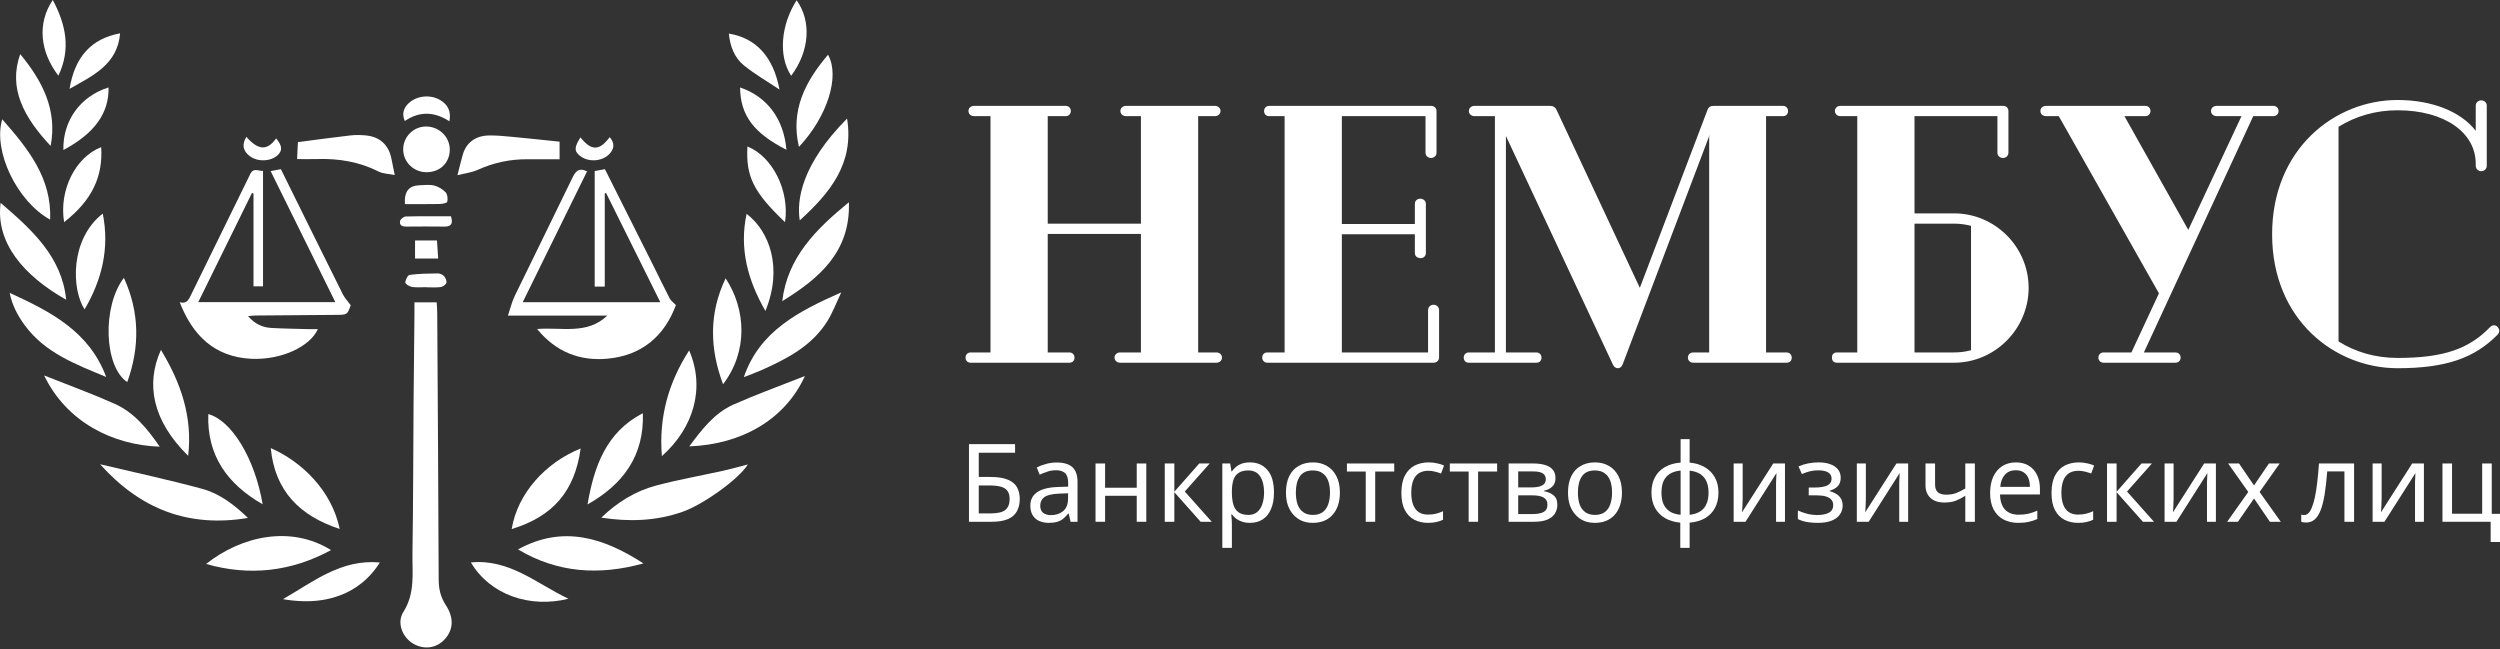 <?xml version="1.0" encoding="UTF-8"?> <svg xmlns="http://www.w3.org/2000/svg" width="1275" height="331" viewBox="0 0 1275 331" fill="none"><rect x="0" y="0" width="1275" height="331" fill="#333333" stroke="none"/><path d="M344.725 155.56C338.855 171.45 327.235 181.41 309.595 182.95C295.565 184.17 283.475 179.47 273.925 167.79C286.495 166.76 299.315 170.84 309.725 160.97H259.045C260.365 157.06 261.085 153.89 262.455 151.05C272.165 131.02 282.075 111.08 291.755 91.03C293.375 87.67 294.915 85.23 299.405 87.39C288.535 109.49 277.635 131.65 266.585 154.12H336.765C327.425 135.31 318.265 116.88 309.105 98.44C308.875 98.5 308.645 98.56 308.425 98.62V146.15H303.295V87.24C304.955 86.94 306.615 86.63 308.505 86.28C316.765 102.73 324.995 119.09 333.205 135.47C336.005 141.05 338.675 146.68 341.555 152.22C342.185 153.42 343.465 154.28 344.705 155.57L344.725 155.56Z" fill="white"></path><path d="M91.674 154.14C95.184 155.1 96.184 152.92 97.394 150.45C107.414 129.86 117.614 109.36 127.624 88.78C129.304 85.32 131.684 87.32 134.144 87.16V146.04H129.284V98.68C129.024 98.59 128.764 98.5 128.504 98.41C119.454 116.8 110.414 135.19 101.114 154.08H171.014C160.034 131.85 149.074 109.64 138.024 87.26C139.924 86.91 141.604 86.59 143.254 86.29C153.844 107.71 164.314 128.95 174.874 150.15C175.794 151.99 177.304 153.54 178.864 155.67C177.094 160.58 177.094 160.55 171.154 160.59C157.654 160.68 144.154 160.79 130.664 160.91C129.474 160.92 128.284 161.06 126.514 161.19C129.924 165.25 133.894 167.01 138.464 167.26C144.944 167.62 151.434 167.69 157.914 167.87C159.274 167.91 160.634 167.87 162.094 167.87C158.114 176.83 143.194 183.78 127.934 182.97C109.504 181.99 98.274 171.18 91.664 154.15L91.674 154.14Z" fill="white"></path><path d="M211.385 154.2H222.705C222.815 156.11 222.975 157.78 222.985 159.45C223.265 204.81 223.565 250.16 223.725 295.52C223.745 300.32 224.675 304.51 227.335 308.57C231.325 314.65 231.245 320.31 227.705 324.97C223.635 330.33 216.965 331.72 211.025 328.44C205.415 325.34 202.115 317.78 205.735 312.07C211.835 302.44 210.205 292.14 210.355 281.99C210.755 256.27 210.735 230.53 210.925 204.81C211.035 189.84 211.225 174.87 211.375 159.89C211.395 158.16 211.375 156.42 211.375 154.21L211.385 154.2Z" fill="white"></path><path d="M51.055 236.77C69.115 241.06 86.255 244.72 103.135 249.31C112.075 251.74 119.495 257.45 126.465 264.15C96.255 269.17 71.715 259.82 51.055 236.77Z" fill="white"></path><path d="M306.684 263.98C314.924 256.03 324.154 250.39 334.744 247.59C346.034 244.6 357.574 242.57 368.984 240.04C373.094 239.13 377.144 237.96 381.404 236.86C376.914 244.26 358.664 257.35 347.964 261.07C334.614 265.71 320.994 266.21 306.684 264V263.98Z" fill="white"></path><path d="M22.494 191.48C35.014 196.46 46.834 200.75 58.304 205.85C68.364 210.32 75.164 218.63 81.444 227.81C57.524 226.97 34.014 215.31 22.504 191.48H22.494Z" fill="white"></path><path d="M351.545 227.66C357.965 218.99 364.375 210.61 374.185 206.27C385.955 201.06 398.085 196.68 410.515 191.76C400.445 213.87 378.405 226.64 351.545 227.66Z" fill="white"></path><path d="M168.835 280.55C148.445 291.58 127.185 293.93 105.105 287.62C123.015 273.44 148.145 267.7 168.835 280.55Z" fill="white"></path><path d="M264.195 280.21C287.005 267.64 307.755 274.16 328.145 287.34C305.585 293.58 284.265 292.2 264.195 280.21Z" fill="white"></path><path d="M379.363 192.33C387.363 168.91 407.193 158.78 429.053 149.11C426.443 154.56 424.633 159.5 421.893 163.87C413.893 176.64 401.063 183.13 387.873 188.98C385.063 190.23 382.143 191.24 379.373 192.33H379.363Z" fill="white"></path><path d="M4.926 149.37C25.546 158.82 45.436 168.83 54.156 192.26C38.686 185.8 23.116 180.06 12.746 166.04C9.036 161.03 6.176 155.62 4.936 149.38L4.926 149.37Z" fill="white"></path><path d="M285.385 81.22C279.695 81.22 274.345 81.25 268.995 81.22C260.145 81.16 251.735 82.95 243.635 86.62C240.575 88 237.075 88.4 233.295 89.36C234.355 85.24 235.115 82 236.035 78.81C237.755 72.86 242.375 69.28 249.125 69.1C253.205 68.99 257.315 69.43 261.395 69.81C269.295 70.54 277.185 71.41 285.385 72.25V81.23V81.22Z" fill="white"></path><path d="M432.935 103.14C433.805 128.45 417.765 141.99 398.945 153.59C401.595 131.21 416.305 116.76 432.935 103.14Z" fill="white"></path><path d="M0.314 103.46C16.254 117.15 31.574 130.94 33.744 152.86C11.914 140.54 -2.326 123.65 0.314 103.46Z" fill="white"></path><path d="M201.316 89.26C198.266 88.64 195.386 88.65 193.096 87.49C183.276 82.51 172.876 80.81 162.006 81.11C158.546 81.21 155.086 81.13 151.516 81.13C151.686 77.64 151.826 74.71 151.936 72.47C160.906 71.31 169.826 70.09 178.766 69.06C181.346 68.76 184.016 68.83 186.606 69.07C193.716 69.74 198.266 73.97 199.616 80.88C200.116 83.42 200.646 85.96 201.316 89.26Z" fill="white"></path><path d="M260.965 269.81C263.925 251.66 278.285 235.87 296.125 228.74C293.165 250.43 282.045 263.41 260.965 269.81Z" fill="white"></path><path d="M173.246 269.76C153.086 263.19 140.176 250.54 138.086 228.53C153.896 235.41 169.216 250.27 173.246 269.76Z" fill="white"></path><path d="M327.855 210.73C328.605 232.51 317.705 247.06 299.635 257.27C302.975 237.91 309.115 220.38 327.855 210.73Z" fill="white"></path><path d="M432.006 60.47C435.756 83.63 423.016 98.58 407.876 112.4C406.256 102.17 408.616 84.06 432.006 60.47Z" fill="white"></path><path d="M1.136 60.84C14.346 75.84 26.446 90.87 25.576 112.02C8.736 102.76 -3.724 77.05 1.136 60.84Z" fill="white"></path><path d="M95.965 232.47C77.605 214.44 74.275 195.67 82.075 178.46C92.135 194.98 98.295 212.51 95.965 232.47Z" fill="white"></path><path d="M133.946 257.2C115.976 246.89 105.456 232.31 106.236 211.18C118.166 214.44 129.986 233.84 133.946 257.2Z" fill="white"></path><path d="M351.465 178.71C359.755 197.84 353.805 218.19 337.565 232.6C335.925 212.92 340.895 195.12 351.465 178.71Z" fill="white"></path><path d="M368.766 195.98C361.906 177.76 361.526 159.74 370.076 141.94C380.496 157.85 381.576 179.13 368.766 195.98Z" fill="white"></path><path d="M63.185 141.69C71.205 159.22 71.365 176.96 64.905 194.87C53.065 187.06 51.995 156.35 63.185 141.69Z" fill="white"></path><path d="M193.724 286.86C186.404 298.74 171.164 310.23 144.314 305.57C159.664 296.78 173.854 285.06 193.724 286.86Z" fill="white"></path><path d="M240.154 286.84C259.824 284.94 273.614 297.63 289.904 305.36C270.164 310.29 249.934 303.37 240.154 286.84Z" fill="white"></path><path d="M390.365 158.59C381.325 142.87 376.955 126.71 380.775 109.06C392.405 117.95 399.365 136.51 390.365 158.59Z" fill="white"></path><path d="M52.404 108.93C55.964 126.65 51.944 142.73 43.144 157.8C36.444 147.62 35.644 121.98 52.404 108.93Z" fill="white"></path><path d="M407.465 74.91C403.025 56.21 410.766 41.45 422.296 27.92C428.466 38.86 422.015 59.41 407.465 74.91Z" fill="white"></path><path d="M25.824 74.43C12.234 59.9 4.094 45.13 10.304 27.59C21.584 41.24 29.344 56.04 25.824 74.43Z" fill="white"></path><path d="M217.486 87.83C210.866 87.81 205.546 82.51 205.626 76.04C205.716 69.66 210.956 64.5 217.346 64.52C223.976 64.54 229.386 69.82 229.386 76.25C229.386 83.02 224.426 87.85 217.486 87.83Z" fill="white"></path><path d="M32.696 113.29C30.015 97.01 38.456 80.14 51.605 75.04C52.556 89.75 47.196 101.98 32.696 113.29Z" fill="white"></path><path d="M400.366 113.31C384.226 97.92 380.346 90.03 381.196 74.7C394.016 79.88 402.766 97.27 400.366 113.31Z" fill="white"></path><path d="M55.355 44.6C55.665 57.72 48.165 68.1 32.325 76.5C31.965 61.56 40.995 49.06 55.355 44.6Z" fill="white"></path><path d="M401.075 76.38C384.315 67.83 377.585 58.77 377.445 44.61C391.285 49.3 399.735 60.67 401.075 76.38Z" fill="white"></path><path d="M406.294 0.14C413.964 10.97 412.864 26.11 403.504 38.65C396.764 28.52 398.344 12.43 406.294 0.14Z" fill="white"></path><path d="M35.465 45.32C38.105 29.22 46.385 19.73 61.255 17C59.935 32.95 47.255 38.62 35.465 45.32Z" fill="white"></path><path d="M29.775 38.61C20.425 26.38 18.855 11.99 26.915 0C33.615 12.52 36.225 25.07 29.775 38.61Z" fill="white"></path><path d="M371.715 17.13C385.605 19.39 394.415 28.99 397.555 45.69C391.145 41.4 384.955 37.84 379.455 33.41C374.585 29.49 372.365 23.72 371.715 17.13Z" fill="white"></path><path d="M206.444 61.72C204.764 57.75 205.984 54.84 208.634 52.45C212.764 48.73 219.524 48.16 224.324 50.93C228.504 53.35 230.134 56.78 229.204 61.87C221.724 57 214.134 56.5 206.444 61.72Z" fill="white"></path><path d="M206.505 104.1C206.115 97.54 208.545 94.68 213.995 94.48C216.485 94.39 219.105 94.04 221.455 94.63C223.585 95.16 225.775 96.49 227.275 98.09C228.245 99.13 228.445 101.38 228.115 102.89C227.965 103.55 225.605 104.01 224.235 104.04C218.395 104.16 212.545 104.09 206.505 104.09V104.1Z" fill="white"></path><path d="M217.215 146.45C214.855 146.45 212.455 146.71 210.145 146.35C208.845 146.14 206.695 144.86 206.715 144.12C206.755 142.73 207.965 140.31 208.925 140.19C213.645 139.58 218.435 139.49 223.215 139.44C224.325 139.43 225.755 140.03 226.485 140.85C227.265 141.72 227.955 143.36 227.635 144.31C227.325 145.26 225.775 146.26 224.655 146.41C222.205 146.72 219.695 146.51 217.205 146.51C217.205 146.49 217.205 146.48 217.205 146.46L217.215 146.45Z" fill="white"></path><path d="M296.025 70.04C301.525 77.04 305.705 77.02 310.935 69.95C313.515 72.91 313.455 75.74 310.745 78.57C307.115 82.34 300.285 82.85 296.035 79.66C292.765 77.2 292.765 75.25 296.035 70.04H296.025Z" fill="white"></path><path d="M125.655 69.8C131.735 76.72 136.245 76.95 140.835 70.57C143.875 74.28 144.135 76.61 141.785 78.96C138.295 82.44 131.325 82.72 127.275 79.55C123.835 76.85 123.295 73.64 125.655 69.8Z" fill="white"></path><path d="M230.005 110.3C231.245 114.3 229.885 115.6 226.595 115.56C220.125 115.49 213.655 115.49 207.195 115.56C205.075 115.58 203.545 114.84 204.065 112.64C204.285 111.69 205.925 110.43 206.955 110.41C214.635 110.22 222.325 110.31 230.015 110.31L230.005 110.3Z" fill="white"></path><path d="M222.856 122.64C223.066 125.74 223.256 128.66 223.466 131.84H211.676V122.64H222.856Z" fill="white"></path><path d="M1273.67 166.645C1274.23 167.206 1274.61 167.955 1274.61 168.703C1274.61 169.452 1274.23 170.2 1273.67 170.762C1262.07 182.551 1247.47 187.79 1222.77 187.79C1190.96 187.79 1158.78 163.276 1158.78 119.489C1158.78 75.888 1190.77 51 1222.77 51C1240.18 51 1254.96 56.801 1262.63 66.719V53.807C1262.63 52.123 1264.13 51.187 1265.44 51.187C1266.75 51.187 1268.25 52.123 1268.25 53.807V84.496C1268.25 86.367 1266.75 87.303 1265.44 87.303C1264.13 87.303 1262.63 86.367 1262.63 84.496V83.56C1262.63 67.467 1246.54 56.24 1222.77 56.24C1211.55 56.24 1201.44 59.234 1192.65 64.66V174.13C1201.25 179.557 1211.55 182.551 1222.77 182.551C1246.35 182.551 1259.26 177.872 1269.93 166.832C1270.49 166.271 1271.24 165.896 1271.8 165.896C1272.55 165.896 1273.11 166.083 1273.67 166.645Z" fill="white"></path><path d="M1159.44 53.994C1160.94 53.994 1162.06 55.117 1162.06 56.614C1162.06 58.111 1160.94 59.234 1159.44 59.234H1149.15L1093.38 179.744H1109.29C1110.97 179.744 1112.1 180.679 1112.1 182.364C1112.1 184.048 1110.97 184.983 1109.29 184.983H1072.8C1071.49 184.983 1070.18 184.048 1070.18 182.364C1070.18 180.679 1071.49 179.744 1072.8 179.744H1087.02L1101.06 149.616L1049.97 59.234H1043.61C1041.74 59.234 1040.61 58.111 1040.61 56.614C1040.61 55.117 1041.74 53.994 1043.61 53.994H1094.13C1095.63 53.994 1096.75 55.117 1096.75 56.614C1096.75 58.111 1095.63 59.234 1094.13 59.234H1083.47L1116.03 117.243L1143.16 59.234H1130.62C1128.75 59.234 1127.63 58.111 1127.63 56.614C1127.63 55.117 1128.75 53.994 1130.62 53.994H1159.44Z" fill="white"></path><path d="M996.608 108.822C1017.38 108.822 1034.6 125.851 1034.6 146.809C1034.6 167.768 1017.38 184.983 996.608 184.983H936.915C935.231 184.983 934.295 184.048 934.295 182.364C934.295 180.679 935.231 179.744 936.915 179.744H947.207V59.234H938.412C937.102 59.234 935.792 58.111 935.792 56.614C935.792 55.117 937.102 53.994 938.412 53.994H1021.68C1023.18 53.994 1024.3 55.117 1024.3 56.614V77.947C1024.3 79.444 1022.99 80.566 1021.5 80.566C1020 80.566 1018.69 79.444 1018.69 77.947V59.234H976.399V108.822H996.608ZM976.399 179.744H996.608C999.602 179.744 1002.41 179.37 1005.22 178.621V115.185C1002.41 114.436 999.602 114.062 996.608 114.062H976.399V179.744Z" fill="white"></path><path d="M911.168 179.744C912.852 179.744 913.788 181.054 913.788 182.364C913.788 183.861 912.852 184.983 911.168 184.983H863.638C861.767 184.983 860.831 183.673 860.831 182.364C860.831 181.054 861.767 179.744 863.638 179.744H871.684V68.59L871.497 69.9L827.522 185.919C826.961 187.229 826.025 187.79 825.09 187.79C824.154 187.79 823.218 187.229 822.657 186.106L768.016 69.339V179.744H783.547C785.231 179.744 786.167 181.054 786.167 182.364C786.167 183.861 785.231 184.983 783.547 184.983H749.116C747.432 184.983 746.496 183.861 746.496 182.364C746.496 181.054 747.432 179.744 749.116 179.744H762.402V59.234H751.923C750.426 59.234 749.116 58.111 749.116 56.614C749.116 55.117 750.426 53.994 751.923 53.994H790.658C792.155 53.994 793.278 54.743 793.839 56.053L836.317 146.809L870.749 56.24C871.31 54.556 872.433 53.994 873.93 53.994H909.297C910.981 53.994 911.917 55.304 911.917 56.614C911.917 58.111 910.981 59.234 909.297 59.234H900.689V179.744H911.168Z" fill="white"></path><path d="M731.125 155.417C732.435 155.417 733.932 156.353 733.932 158.224V182.364C733.932 183.861 732.622 184.983 731.125 184.983H646.356C644.672 184.983 643.736 183.673 643.736 182.364C643.736 180.867 644.672 179.744 646.356 179.744H655.151V59.234H647.292C645.608 59.234 644.672 58.111 644.672 56.614C644.672 55.304 645.608 53.994 647.292 53.994H729.815C731.499 53.994 732.622 55.117 732.622 56.614V77.947C732.622 79.631 731.125 80.566 729.815 80.566C728.505 80.566 727.008 79.631 727.008 77.947V59.234H684.343V114.249H721.581V103.957C721.581 102.273 722.891 101.337 724.388 101.337C725.698 101.337 727.195 102.273 727.195 103.957V129.032C727.195 130.716 725.885 131.652 724.575 131.652C722.891 131.652 721.581 130.716 721.581 129.032V119.489H684.343V179.744H728.318V158.224C728.318 156.353 729.815 155.417 731.125 155.417Z" fill="white"></path><path d="M620.421 179.744C621.918 179.744 623.228 180.867 623.228 182.364C623.228 183.861 621.918 184.983 620.421 184.983H571.206C569.709 184.983 568.4 183.861 568.4 182.364C568.4 180.867 569.709 179.744 571.206 179.744H581.873V119.302H534.342V179.744H545.383C546.88 179.744 548.003 180.867 548.003 182.364C548.003 184.048 546.88 184.983 545.383 184.983H495.046C493.549 184.983 492.426 184.048 492.426 182.364C492.426 180.867 493.549 179.744 495.046 179.744H505.15V59.234H496.917C495.046 59.234 493.923 58.111 493.923 56.614C493.923 55.117 495.046 53.994 496.917 53.994H543.512C545.009 53.994 546.131 55.117 546.131 56.614C546.131 58.111 545.009 59.234 543.512 59.234H534.342V114.062H581.873V59.234H574.2C572.703 59.234 571.394 58.111 571.394 56.614C571.394 55.117 572.703 53.994 574.2 53.994H619.672C621.169 53.994 622.479 55.117 622.479 56.614C622.479 58.111 621.169 59.234 619.672 59.234H611.065V179.744H620.421Z" fill="white"></path><path d="M1275 276.418H1270.23V266.103H1245.66V236.377H1250.54V261.999H1265.91V236.377H1270.79V262.054H1275V276.418Z" fill="white"></path><path d="M1214.63 254.512C1214.63 254.845 1214.61 255.325 1214.57 255.954C1214.57 256.545 1214.56 257.192 1214.52 257.895C1214.48 258.56 1214.45 259.207 1214.41 259.836C1214.37 260.427 1214.33 260.908 1214.3 261.278L1230.21 236.377H1236.2V266.103H1231.66V248.578C1231.66 247.986 1231.66 247.21 1231.66 246.249C1231.69 245.287 1231.73 244.344 1231.77 243.42C1231.8 242.459 1231.84 241.738 1231.88 241.257L1216.07 266.103H1210.03V236.377H1214.63V254.512Z" fill="white"></path><path d="M1200.59 266.103H1195.66V240.425H1186.89C1186.52 245.121 1186.06 249.132 1185.51 252.46C1184.95 255.75 1184.25 258.431 1183.4 260.501C1182.55 262.572 1181.53 264.088 1180.35 265.049C1179.17 266.01 1177.78 266.491 1176.19 266.491C1175.71 266.491 1175.23 266.454 1174.75 266.38C1174.3 266.343 1173.93 266.25 1173.64 266.103V262.442C1173.86 262.516 1174.1 262.572 1174.36 262.609C1174.62 262.646 1174.88 262.664 1175.14 262.664C1175.95 262.664 1176.69 262.331 1177.35 261.666C1178.02 261 1178.61 259.984 1179.13 258.616C1179.68 257.248 1180.18 255.529 1180.63 253.458C1181.07 251.351 1181.46 248.874 1181.79 246.027C1182.12 243.18 1182.42 239.963 1182.68 236.377H1200.59V266.103Z" fill="white"></path><path d="M1146.61 250.907L1136.35 236.377H1141.9L1149.55 247.58L1157.15 236.377H1162.64L1152.38 250.907L1163.19 266.103H1157.65L1149.55 254.234L1141.34 266.103H1135.85L1146.61 250.907Z" fill="white"></path><path d="M1108.53 254.512C1108.53 254.845 1108.52 255.325 1108.48 255.954C1108.48 256.545 1108.46 257.192 1108.42 257.895C1108.39 258.56 1108.35 259.207 1108.31 259.836C1108.28 260.427 1108.24 260.908 1108.2 261.278L1124.12 236.377H1130.11V266.103H1125.56V248.578C1125.56 247.986 1125.56 247.21 1125.56 246.249C1125.6 245.287 1125.63 244.344 1125.67 243.42C1125.71 242.459 1125.75 241.738 1125.78 241.257L1109.98 266.103H1103.93V236.377H1108.53V254.512Z" fill="white"></path><path d="M1092.16 236.377H1097.48L1084.78 250.685L1098.53 266.103H1092.88L1079.46 251.018V266.103H1074.58V236.377H1079.46V250.796L1092.16 236.377Z" fill="white"></path><path d="M1059.85 266.657C1057.23 266.657 1054.88 266.121 1052.81 265.049C1050.78 263.977 1049.17 262.313 1047.99 260.058C1046.84 257.802 1046.27 254.918 1046.27 251.406C1046.27 247.746 1046.88 244.77 1048.1 242.477C1049.32 240.185 1050.96 238.503 1053.03 237.431C1055.14 236.358 1057.53 235.822 1060.19 235.822C1061.7 235.822 1063.16 235.989 1064.57 236.321C1065.97 236.617 1067.12 236.987 1068.01 237.431L1066.51 241.479C1065.62 241.146 1064.59 240.832 1063.4 240.536C1062.22 240.24 1061.11 240.093 1060.08 240.093C1058.08 240.093 1056.43 240.518 1055.14 241.368C1053.85 242.218 1052.89 243.475 1052.26 245.139C1051.63 246.803 1051.31 248.873 1051.31 251.351C1051.31 253.717 1051.63 255.732 1052.26 257.396C1052.89 259.059 1053.83 260.316 1055.09 261.167C1056.34 262.017 1057.91 262.442 1059.8 262.442C1061.43 262.442 1062.85 262.276 1064.07 261.943C1065.33 261.61 1066.47 261.204 1067.51 260.723V265.049C1066.51 265.566 1065.4 265.955 1064.18 266.213C1063 266.509 1061.56 266.657 1059.85 266.657Z" fill="white"></path><path d="M1028.11 235.822C1030.66 235.822 1032.84 236.377 1034.65 237.486C1036.5 238.595 1037.9 240.166 1038.87 242.2C1039.86 244.196 1040.36 246.544 1040.36 249.243V252.182H1020.01C1020.08 255.547 1020.93 258.116 1022.56 259.891C1024.22 261.629 1026.54 262.498 1029.49 262.498C1031.38 262.498 1033.04 262.331 1034.48 261.999C1035.96 261.629 1037.48 261.111 1039.03 260.446V264.716C1037.52 265.381 1036.02 265.862 1034.54 266.158C1033.06 266.491 1031.3 266.657 1029.27 266.657C1026.46 266.657 1023.97 266.084 1021.78 264.938C1019.64 263.792 1017.96 262.091 1016.74 259.836C1015.55 257.543 1014.96 254.752 1014.96 251.461C1014.96 248.208 1015.5 245.417 1016.57 243.087C1017.68 240.758 1019.21 238.965 1021.17 237.708C1023.17 236.451 1025.48 235.822 1028.11 235.822ZM1028.05 239.815C1025.72 239.815 1023.87 240.573 1022.51 242.089C1021.17 243.568 1020.38 245.638 1020.12 248.3H1035.26C1035.26 246.6 1035 245.121 1034.48 243.864C1033.97 242.607 1033.17 241.627 1032.1 240.924C1031.06 240.185 1029.71 239.815 1028.05 239.815Z" fill="white"></path><path d="M986.886 247.191C986.886 248.929 987.367 250.223 988.328 251.073C989.326 251.887 990.75 252.293 992.598 252.293C994.447 252.293 996.129 252.016 997.645 251.462C999.161 250.87 1000.71 250.094 1002.3 249.132V236.377H1007.18V266.103H1002.3V252.848C1000.64 253.92 998.995 254.771 997.368 255.399C995.778 255.991 993.855 256.286 991.6 256.286C988.568 256.286 986.202 255.492 984.501 253.902C982.838 252.312 982.006 250.186 982.006 247.524V236.377H986.886V247.191Z" fill="white"></path><path d="M951.583 254.512C951.583 254.845 951.565 255.325 951.528 255.954C951.528 256.545 951.51 257.192 951.473 257.895C951.436 258.56 951.399 259.207 951.362 259.836C951.325 260.427 951.288 260.908 951.251 261.278L967.167 236.377H973.157V266.103H968.609V248.578C968.609 247.986 968.609 247.21 968.609 246.249C968.646 245.287 968.683 244.344 968.72 243.42C968.757 242.459 968.794 241.738 968.831 241.257L953.025 266.103H946.98V236.377H951.583V254.512Z" fill="white"></path><path d="M927.612 235.822C929.867 235.822 931.826 236.137 933.49 236.765C935.154 237.357 936.448 238.244 937.372 239.427C938.297 240.573 938.759 241.978 938.759 243.642C938.759 245.454 938.26 246.895 937.261 247.968C936.263 249.003 934.895 249.761 933.157 250.241V250.463C934.341 250.796 935.431 251.258 936.43 251.85C937.428 252.441 938.223 253.218 938.814 254.179C939.443 255.14 939.757 256.379 939.757 257.895C939.757 259.521 939.295 261 938.371 262.331C937.483 263.662 936.097 264.716 934.211 265.492C932.363 266.269 929.978 266.657 927.057 266.657C925.652 266.657 924.303 266.583 923.009 266.435C921.752 266.287 920.605 266.065 919.57 265.77C918.572 265.474 917.685 265.123 916.908 264.716V260.335C918.165 260.926 919.644 261.462 921.345 261.943C923.083 262.424 924.968 262.664 927.002 262.664C928.481 262.664 929.811 262.498 930.995 262.165C932.215 261.832 933.176 261.315 933.878 260.612C934.581 259.873 934.932 258.874 934.932 257.617C934.932 256.471 934.618 255.547 933.989 254.844C933.361 254.105 932.418 253.55 931.161 253.181C929.941 252.811 928.37 252.626 926.447 252.626H922.454V248.633H925.671C928.222 248.633 930.255 248.3 931.771 247.635C933.324 246.932 934.1 245.749 934.1 244.086C934.1 242.681 933.509 241.627 932.326 240.924C931.179 240.222 929.516 239.871 927.334 239.871C925.708 239.871 924.266 240.037 923.009 240.37C921.789 240.666 920.439 241.128 918.96 241.756L917.241 237.874C918.831 237.172 920.495 236.654 922.232 236.321C923.97 235.989 925.763 235.822 927.612 235.822Z" fill="white"></path><path d="M888.761 254.512C888.761 254.845 888.743 255.325 888.706 255.954C888.706 256.545 888.687 257.192 888.65 257.895C888.613 258.56 888.576 259.207 888.539 259.836C888.502 260.427 888.465 260.908 888.428 261.278L904.345 236.377H910.334V266.103H905.787V248.578C905.787 247.986 905.787 247.21 905.787 246.249C905.824 245.287 905.861 244.344 905.898 243.42C905.935 242.459 905.972 241.738 906.009 241.257L890.203 266.103H884.158V236.377H888.761V254.512Z" fill="white"></path><path d="M861.714 235.933C864.672 236.192 867.241 236.968 869.423 238.262C871.641 239.556 873.36 241.294 874.58 243.475C875.8 245.657 876.41 248.245 876.41 251.24C876.41 254.234 875.819 256.841 874.636 259.059C873.453 261.241 871.77 262.978 869.589 264.272C867.408 265.529 864.783 266.287 861.714 266.546V279.412H856.944V266.546C854.024 266.287 851.454 265.529 849.236 264.272C847.017 262.978 845.298 261.241 844.078 259.059C842.858 256.841 842.248 254.234 842.248 251.24C842.248 248.208 842.84 245.601 844.023 243.42C845.206 241.202 846.907 239.464 849.125 238.207C851.343 236.913 854.005 236.155 857.111 235.933V223.954H861.714V235.933ZM857.111 239.982C854.856 240.203 853.007 240.776 851.565 241.701C850.123 242.625 849.051 243.882 848.348 245.472C847.683 247.062 847.35 248.984 847.35 251.24C847.35 253.458 847.683 255.38 848.348 257.007C849.051 258.597 850.123 259.873 851.565 260.834C853.007 261.758 854.856 262.331 857.111 262.553V239.982ZM861.714 262.553C863.932 262.294 865.744 261.703 867.149 260.778C868.591 259.854 869.644 258.597 870.31 257.007C871.012 255.38 871.364 253.458 871.364 251.24C871.364 249.021 871.012 247.117 870.31 245.527C869.607 243.938 868.535 242.68 867.093 241.756C865.688 240.832 863.895 240.259 861.714 240.037V262.553Z" fill="white"></path><path d="M827.193 251.184C827.193 253.661 826.86 255.861 826.195 257.784C825.566 259.669 824.642 261.278 823.422 262.609C822.239 263.94 820.778 264.956 819.04 265.659C817.34 266.324 815.436 266.657 813.328 266.657C811.369 266.657 809.557 266.324 807.893 265.659C806.23 264.956 804.788 263.94 803.568 262.609C802.348 261.278 801.386 259.669 800.684 257.784C800.018 255.861 799.686 253.661 799.686 251.184C799.686 247.894 800.24 245.121 801.349 242.865C802.458 240.573 804.048 238.835 806.119 237.652C808.189 236.432 810.648 235.822 813.495 235.822C816.194 235.822 818.56 236.432 820.593 237.652C822.664 238.835 824.272 240.573 825.418 242.865C826.601 245.121 827.193 247.894 827.193 251.184ZM804.732 251.184C804.732 253.513 805.028 255.547 805.62 257.285C806.248 258.985 807.209 260.298 808.503 261.222C809.797 262.146 811.443 262.609 813.439 262.609C815.436 262.609 817.081 262.146 818.375 261.222C819.669 260.298 820.612 258.985 821.203 257.285C821.832 255.547 822.146 253.513 822.146 251.184C822.146 248.818 821.832 246.803 821.203 245.139C820.575 243.475 819.614 242.2 818.32 241.313C817.062 240.388 815.417 239.926 813.384 239.926C810.352 239.926 808.152 240.924 806.784 242.921C805.416 244.917 804.732 247.672 804.732 251.184Z" fill="white"></path><path d="M793.299 243.864C793.299 245.712 792.744 247.154 791.635 248.19C790.526 249.225 789.103 249.927 787.365 250.297V250.519C789.214 250.778 790.822 251.443 792.19 252.515C793.558 253.551 794.242 255.177 794.242 257.396C794.242 258.653 794.001 259.817 793.521 260.889C793.077 261.962 792.375 262.886 791.413 263.662C790.452 264.439 789.214 265.049 787.698 265.493C786.182 265.899 784.352 266.103 782.207 266.103H769.396V236.377H782.152C784.259 236.377 786.145 236.617 787.809 237.098C789.509 237.542 790.84 238.318 791.802 239.427C792.8 240.499 793.299 241.978 793.299 243.864ZM789.195 257.396C789.195 255.695 788.548 254.475 787.254 253.735C785.96 252.996 784.056 252.626 781.542 252.626H774.277V262.165H781.653C784.093 262.165 785.96 261.814 787.254 261.111C788.548 260.372 789.195 259.133 789.195 257.396ZM788.363 244.474C788.363 243.069 787.846 242.052 786.81 241.424C785.812 240.758 784.167 240.425 781.875 240.425H774.277V248.578H780.987C783.39 248.578 785.221 248.245 786.478 247.58C787.735 246.914 788.363 245.879 788.363 244.474Z" fill="white"></path><path d="M763.536 240.481H753.831V266.103H749.006V240.481H739.412V236.377H763.536V240.481Z" fill="white"></path><path d="M728.296 266.657C725.671 266.657 723.324 266.121 721.253 265.049C719.22 263.977 717.611 262.313 716.428 260.058C715.282 257.802 714.709 254.918 714.709 251.406C714.709 247.746 715.319 244.77 716.539 242.477C717.759 240.185 719.404 238.503 721.475 237.431C723.582 236.358 725.967 235.822 728.629 235.822C730.145 235.822 731.605 235.989 733.01 236.321C734.415 236.617 735.561 236.987 736.449 237.431L734.951 241.479C734.064 241.146 733.029 240.832 731.846 240.536C730.662 240.24 729.553 240.093 728.518 240.093C726.522 240.093 724.876 240.518 723.582 241.368C722.288 242.218 721.327 243.475 720.698 245.139C720.07 246.803 719.756 248.873 719.756 251.351C719.756 253.717 720.07 255.732 720.698 257.396C721.327 259.059 722.27 260.316 723.527 261.167C724.784 262.017 726.355 262.442 728.241 262.442C729.868 262.442 731.291 262.276 732.511 261.943C733.768 261.61 734.914 261.204 735.949 260.723V265.049C734.951 265.566 733.842 265.955 732.622 266.213C731.439 266.509 729.997 266.657 728.296 266.657Z" fill="white"></path><path d="M711.058 240.481H701.353V266.103H696.528V240.481H686.934V236.377H711.058V240.481Z" fill="white"></path><path d="M683.345 251.184C683.345 253.661 683.012 255.861 682.347 257.784C681.718 259.669 680.794 261.278 679.574 262.609C678.391 263.94 676.93 264.956 675.193 265.659C673.492 266.324 671.588 266.657 669.481 266.657C667.521 266.657 665.709 266.324 664.046 265.659C662.382 264.956 660.94 263.94 659.72 262.609C658.5 261.278 657.539 259.669 656.836 257.784C656.171 255.861 655.838 253.661 655.838 251.184C655.838 247.894 656.392 245.121 657.502 242.865C658.611 240.573 660.201 238.835 662.271 237.652C664.341 236.432 666.8 235.822 669.647 235.822C672.346 235.822 674.712 236.432 676.746 237.652C678.816 238.835 680.424 240.573 681.571 242.865C682.754 245.121 683.345 247.894 683.345 251.184ZM660.885 251.184C660.885 253.513 661.18 255.547 661.772 257.285C662.4 258.985 663.362 260.298 664.656 261.222C665.95 262.146 667.595 262.609 669.592 262.609C671.588 262.609 673.233 262.146 674.527 261.222C675.821 260.298 676.764 258.985 677.356 257.285C677.984 255.547 678.298 253.513 678.298 251.184C678.298 248.818 677.984 246.803 677.356 245.139C676.727 243.475 675.766 242.2 674.472 241.313C673.215 240.388 671.57 239.926 669.536 239.926C666.504 239.926 664.305 240.924 662.937 242.921C661.569 244.917 660.885 247.672 660.885 251.184Z" fill="white"></path><path d="M637.525 235.822C641.185 235.822 644.124 237.098 646.343 239.649C648.598 242.2 649.725 246.045 649.725 251.184C649.725 254.549 649.208 257.396 648.173 259.725C647.174 262.017 645.751 263.755 643.902 264.938C642.091 266.084 639.946 266.657 637.469 266.657C635.953 266.657 634.604 266.454 633.421 266.047C632.238 265.64 631.221 265.123 630.371 264.494C629.557 263.829 628.855 263.108 628.263 262.331H627.93C628.004 262.96 628.078 263.755 628.152 264.716C628.226 265.677 628.263 266.509 628.263 267.212V279.412H623.383V236.377H627.376L628.041 240.425H628.263C628.855 239.575 629.557 238.799 630.371 238.096C631.221 237.394 632.219 236.839 633.365 236.432C634.548 236.026 635.935 235.822 637.525 235.822ZM636.637 239.926C634.641 239.926 633.033 240.314 631.812 241.091C630.592 241.83 629.705 242.958 629.15 244.474C628.596 245.99 628.3 247.912 628.263 250.241V251.184C628.263 253.624 628.522 255.695 629.04 257.396C629.557 259.096 630.426 260.39 631.646 261.278C632.903 262.165 634.604 262.609 636.748 262.609C638.56 262.609 640.039 262.109 641.185 261.111C642.368 260.113 643.237 258.763 643.791 257.063C644.383 255.325 644.679 253.347 644.679 251.129C644.679 247.727 644.013 245.01 642.682 242.976C641.388 240.943 639.373 239.926 636.637 239.926Z" fill="white"></path><path d="M611.61 236.377H616.934L604.234 250.685L617.987 266.103H612.331L598.91 251.018V266.103H594.029V236.377H598.91V250.796L611.61 236.377Z" fill="white"></path><path d="M563.597 236.377V248.744H579.735V236.377H584.616V266.103H579.735V252.848H563.597V266.103H558.717V236.377H563.597Z" fill="white"></path><path d="M538.89 235.877C542.513 235.877 545.193 236.672 546.931 238.262C548.669 239.852 549.538 242.385 549.538 245.86V266.102H545.988L545.045 261.887H544.824C543.973 262.96 543.086 263.865 542.162 264.605C541.274 265.307 540.239 265.825 539.056 266.158C537.91 266.49 536.505 266.657 534.841 266.657C533.067 266.657 531.458 266.342 530.016 265.714C528.611 265.085 527.502 264.124 526.689 262.83C525.875 261.499 525.469 259.835 525.469 257.839C525.469 254.881 526.633 252.607 528.963 251.018C531.292 249.391 534.878 248.503 539.722 248.356L544.768 248.189V246.415C544.768 243.937 544.232 242.218 543.16 241.257C542.088 240.296 540.572 239.815 538.612 239.815C537.06 239.815 535.581 240.055 534.176 240.536C532.771 240.98 531.458 241.497 530.238 242.089L528.741 238.429C530.035 237.726 531.569 237.134 533.344 236.654C535.118 236.136 536.967 235.877 538.89 235.877ZM540.332 251.738C536.634 251.886 534.065 252.478 532.623 253.513C531.218 254.548 530.515 256.009 530.515 257.894C530.515 259.558 531.015 260.778 532.013 261.555C533.048 262.331 534.361 262.719 535.95 262.719C538.464 262.719 540.553 262.035 542.217 260.667C543.881 259.262 544.713 257.118 544.713 254.234V251.572L540.332 251.738Z" fill="white"></path><path d="M494.176 266.102V226.505H517.69V230.886H499.167V243.253H505.046C509.002 243.253 512.07 243.752 514.252 244.751C516.433 245.712 517.949 247.043 518.799 248.744C519.65 250.407 520.075 252.33 520.075 254.511C520.075 256.914 519.594 258.985 518.633 260.723C517.709 262.46 516.193 263.791 514.085 264.716C511.978 265.64 509.205 266.102 505.767 266.102H494.176ZM505.267 261.832C508.817 261.832 511.312 261.24 512.754 260.057C514.196 258.837 514.917 256.988 514.917 254.511C514.917 252.811 514.566 251.461 513.863 250.463C513.198 249.428 512.089 248.688 510.536 248.245C509.02 247.801 506.987 247.579 504.436 247.579H499.167V261.832H505.267Z" fill="white"></path></svg> 